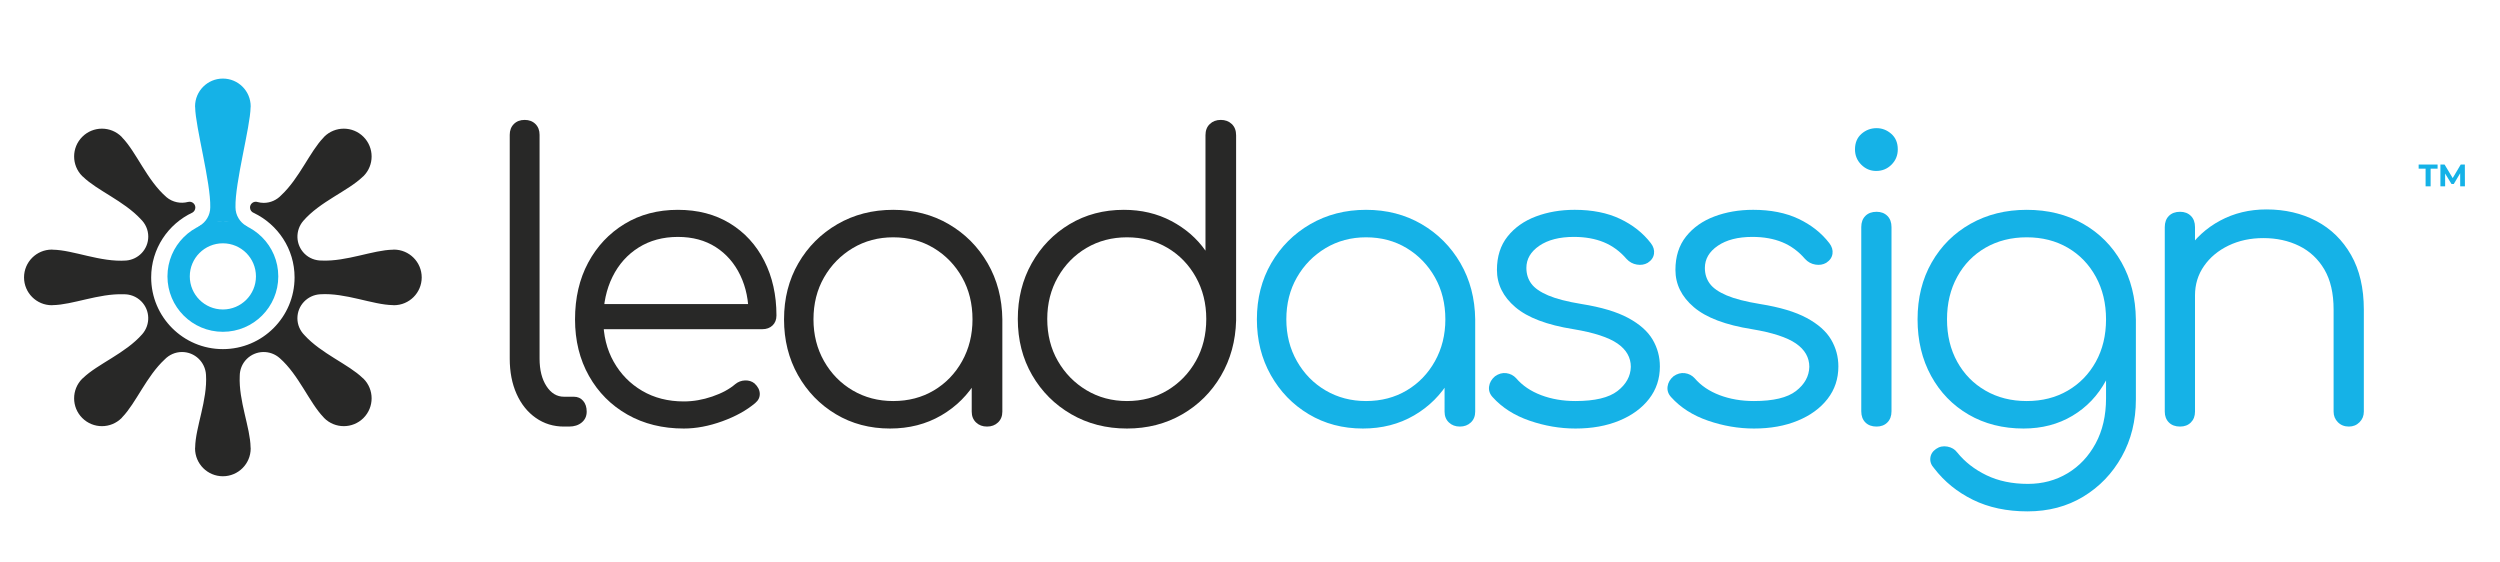 <?xml version="1.0" encoding="UTF-8"?> <!-- Generator: Adobe Illustrator 24.2.1, SVG Export Plug-In . SVG Version: 6.00 Build 0) --> <svg xmlns="http://www.w3.org/2000/svg" xmlns:xlink="http://www.w3.org/1999/xlink" version="1.1" id="Layer_1" x="0px" y="0px" viewBox="0 0 800 179.759" xml:space="preserve"> <g> <g> </g> <g> <path fill="#282827" d="M180.454,136.501c-3.351,0-6.345-0.921-8.983-2.764c-2.639-1.842-4.692-4.397-6.157-7.665 c-1.467-3.267-2.199-7.036-2.199-11.308V43.145c0-1.423,0.439-2.576,1.319-3.455c0.879-0.879,2.03-1.319,3.455-1.319 c1.423,0,2.576,0.44,3.455,1.319c0.88,0.879,1.319,2.032,1.319,3.455v71.619c0,3.603,0.732,6.534,2.199,8.795 c1.465,2.261,3.33,3.392,5.591,3.392h3.141c1.257,0,2.262,0.44,3.016,1.319c0.754,0.88,1.131,2.032,1.131,3.456 c0,1.425-0.524,2.576-1.57,3.455c-1.048,0.879-2.409,1.319-4.083,1.319H180.454z"></path> <path fill="#282827" d="M218.813,137.129c-6.785,0-12.796-1.486-18.03-4.46c-5.236-2.973-9.341-7.099-12.313-12.376 c-2.975-5.277-4.46-11.308-4.46-18.093c0-6.868,1.402-12.92,4.209-18.156c2.806-5.234,6.679-9.36,11.623-12.376 c4.941-3.016,10.637-4.523,17.088-4.523c6.365,0,11.915,1.445,16.648,4.335c4.731,2.89,8.396,6.891,10.994,11.999 c2.595,5.11,3.895,10.932,3.895,17.465c0,1.341-0.42,2.409-1.256,3.204c-0.838,0.797-1.928,1.194-3.267,1.194h-53.399v-8.042 h54.405l-5.403,3.895c0.083-4.857-0.797-9.213-2.639-13.067c-1.843-3.852-4.46-6.867-7.853-9.046 c-3.392-2.177-7.435-3.267-12.125-3.267c-4.775,0-8.964,1.131-12.565,3.392c-3.603,2.262-6.388,5.383-8.355,9.361 c-1.969,3.979-2.953,8.524-2.953,13.633c0,5.11,1.109,9.633,3.33,13.57c2.219,3.938,5.256,7.036,9.109,9.298 c3.852,2.261,8.292,3.392,13.318,3.392c3.016,0,6.051-0.522,9.109-1.57c3.057-1.046,5.507-2.366,7.351-3.958 c0.921-0.754,1.967-1.15,3.141-1.194c1.172-0.041,2.177,0.273,3.016,0.942c1.087,1.005,1.653,2.095,1.696,3.267 c0.041,1.174-0.44,2.179-1.445,3.016c-2.764,2.346-6.282,4.293-10.554,5.842C226.854,136.355,222.75,137.129,218.813,137.129z"></path> <path fill="#282827" d="M284.815,137.129c-6.451,0-12.231-1.527-17.339-4.586c-5.11-3.057-9.152-7.225-12.125-12.501 c-2.975-5.277-4.46-11.224-4.46-17.842c0-6.701,1.527-12.69,4.586-17.968c3.057-5.277,7.225-9.443,12.502-12.501 c5.277-3.057,11.224-4.586,17.842-4.586c6.616,0,12.543,1.529,17.779,4.586c5.234,3.059,9.38,7.225,12.439,12.501 c3.057,5.277,4.627,11.267,4.712,17.968l-3.895,3.015c0,6.031-1.404,11.456-4.209,16.271c-2.807,4.818-6.618,8.628-11.434,11.434 C296.394,135.727,290.929,137.129,284.815,137.129z M285.82,128.334c4.857,0,9.192-1.131,13.004-3.393 c3.811-2.262,6.826-5.381,9.046-9.36c2.218-3.978,3.33-8.438,3.33-13.381c0-5.026-1.111-9.506-3.33-13.444 c-2.22-3.936-5.236-7.056-9.046-9.361c-3.812-2.303-8.147-3.455-13.004-3.455c-4.775,0-9.09,1.152-12.942,3.455 c-3.854,2.305-6.91,5.425-9.172,9.361c-2.262,3.938-3.393,8.418-3.393,13.444c0,4.943,1.131,9.404,3.393,13.381 c2.262,3.979,5.318,7.099,9.172,9.36C276.73,127.203,281.045,128.334,285.82,128.334z M315.85,136.501 c-1.425,0-2.597-0.44-3.518-1.319c-0.923-0.879-1.382-2.03-1.382-3.455V110.24l2.388-9.926l7.413,1.885v29.527 c0,1.425-0.461,2.576-1.382,3.455C318.445,136.061,317.273,136.501,315.85,136.501z"></path> <path fill="#282827" d="M360.628,137.129c-6.618,0-12.565-1.527-17.842-4.586c-5.277-3.057-9.445-7.225-12.502-12.501 c-3.059-5.277-4.586-11.265-4.586-17.968c0-6.616,1.486-12.564,4.46-17.842c2.972-5.277,7.015-9.443,12.125-12.501 c5.108-3.057,10.888-4.586,17.339-4.586c5.611,0,10.68,1.194,15.203,3.581c4.523,2.387,8.167,5.55,10.931,9.486v-36.94 c0-1.508,0.459-2.702,1.382-3.581c0.921-0.879,2.093-1.319,3.518-1.319c1.423,0,2.595,0.44,3.518,1.319 c0.921,0.879,1.382,2.073,1.382,3.581v59.305c-0.169,6.533-1.781,12.419-4.837,17.653c-3.059,5.236-7.205,9.36-12.439,12.376 C373.046,135.621,367.162,137.129,360.628,137.129z M360.628,128.334c4.857,0,9.192-1.15,13.004-3.455 c3.811-2.303,6.826-5.423,9.046-9.361c2.218-3.937,3.33-8.418,3.33-13.444c0-4.941-1.111-9.402-3.33-13.381 c-2.22-3.978-5.236-7.099-9.046-9.36c-3.812-2.262-8.147-3.393-13.004-3.393c-4.775,0-9.09,1.131-12.942,3.393 c-3.854,2.262-6.91,5.383-9.172,9.36c-2.262,3.979-3.393,8.44-3.393,13.381c0,5.026,1.131,9.508,3.393,13.444 c2.262,3.938,5.318,7.058,9.172,9.361C351.539,127.183,355.854,128.334,360.628,128.334z"></path> <path fill="#15B2E7" d="M436.127,137.129c-6.451,0-12.23-1.527-17.338-4.586c-5.111-3.057-9.152-7.225-12.125-12.501 c-2.975-5.277-4.461-11.224-4.461-17.842c0-6.701,1.527-12.69,4.586-17.968c3.057-5.277,7.225-9.443,12.502-12.501 c5.277-3.057,11.225-4.586,17.842-4.586c6.615,0,12.543,1.529,17.779,4.586c5.234,3.059,9.379,7.225,12.439,12.501 c3.057,5.277,4.627,11.267,4.711,17.968l-3.895,3.015c0,6.031-1.404,11.456-4.209,16.271c-2.809,4.818-6.619,8.628-11.436,11.434 C447.707,135.727,442.24,137.129,436.127,137.129z M437.133,128.334c4.857,0,9.191-1.131,13.004-3.393 c3.811-2.262,6.826-5.381,9.047-9.36c2.219-3.978,3.33-8.438,3.33-13.381c0-5.026-1.111-9.506-3.33-13.444 c-2.221-3.936-5.236-7.056-9.047-9.361c-3.812-2.303-8.146-3.455-13.004-3.455c-4.775,0-9.09,1.152-12.941,3.455 c-3.854,2.305-6.91,5.425-9.172,9.361c-2.262,3.938-3.393,8.418-3.393,13.444c0,4.943,1.131,9.404,3.393,13.381 c2.262,3.979,5.318,7.099,9.172,9.36C428.043,127.203,432.357,128.334,437.133,128.334z M467.162,136.501 c-1.426,0-2.598-0.44-3.518-1.319c-0.924-0.879-1.383-2.03-1.383-3.455V110.24l2.387-9.926l7.414,1.885v29.527 c0,1.425-0.461,2.576-1.383,3.455S468.586,136.501,467.162,136.501z"></path> <path fill="#15B2E7" d="M504.15,137.129c-4.943,0-9.844-0.836-14.7-2.513c-4.859-1.674-8.796-4.188-11.812-7.539 c-0.923-1.005-1.3-2.136-1.131-3.393c0.167-1.256,0.796-2.344,1.885-3.267c1.172-0.836,2.388-1.172,3.644-1.005 c1.257,0.169,2.304,0.712,3.142,1.633c2.011,2.346,4.669,4.146,7.979,5.403c3.308,1.256,6.974,1.885,10.994,1.885 c6.198,0,10.68-1.068,13.444-3.204c2.764-2.136,4.188-4.711,4.271-7.727c0-3.016-1.425-5.507-4.271-7.476 c-2.849-1.967-7.539-3.497-14.072-4.586c-8.462-1.339-14.66-3.685-18.596-7.036c-3.938-3.35-5.905-7.329-5.905-11.937 c0-4.272,1.131-7.832,3.392-10.68c2.262-2.847,5.277-4.982,9.047-6.408c3.77-1.423,7.916-2.136,12.439-2.136 c5.61,0,10.448,0.964,14.512,2.89c4.062,1.928,7.351,4.523,9.863,7.79c0.836,1.089,1.172,2.22,1.005,3.393 c-0.169,1.174-0.838,2.136-2.01,2.89c-1.006,0.587-2.158,0.775-3.455,0.565c-1.3-0.208-2.409-0.817-3.33-1.822 c-2.095-2.429-4.523-4.209-7.287-5.34c-2.765-1.131-5.949-1.696-9.55-1.696c-4.607,0-8.292,0.942-11.057,2.827 c-2.764,1.885-4.146,4.252-4.146,7.099c0,1.928,0.522,3.603,1.571,5.026c1.046,1.425,2.847,2.682,5.402,3.77 c2.554,1.089,6.135,2.01,10.743,2.764c6.282,1.005,11.245,2.493,14.889,4.46c3.644,1.969,6.239,4.272,7.79,6.911 c1.549,2.639,2.324,5.509,2.324,8.606c0,3.938-1.152,7.394-3.455,10.366c-2.305,2.974-5.487,5.299-9.549,6.973 C514.096,136.293,509.428,137.129,504.15,137.129z"></path> <path fill="#15B2E7" d="M561.268,137.129c-4.943,0-9.844-0.836-14.7-2.513c-4.859-1.674-8.796-4.188-11.812-7.539 c-0.923-1.005-1.3-2.136-1.131-3.393c0.167-1.256,0.796-2.344,1.885-3.267c1.172-0.836,2.388-1.172,3.644-1.005 c1.257,0.169,2.304,0.712,3.142,1.633c2.011,2.346,4.669,4.146,7.979,5.403c3.308,1.256,6.974,1.885,10.994,1.885 c6.198,0,10.68-1.068,13.444-3.204c2.764-2.136,4.188-4.711,4.271-7.727c0-3.016-1.425-5.507-4.271-7.476 c-2.849-1.967-7.539-3.497-14.072-4.586c-8.462-1.339-14.66-3.685-18.596-7.036c-3.938-3.35-5.905-7.329-5.905-11.937 c0-4.272,1.131-7.832,3.392-10.68c2.262-2.847,5.277-4.982,9.047-6.408c3.77-1.423,7.916-2.136,12.439-2.136 c5.61,0,10.448,0.964,14.512,2.89c4.062,1.928,7.351,4.523,9.863,7.79c0.836,1.089,1.172,2.22,1.005,3.393 c-0.169,1.174-0.838,2.136-2.01,2.89c-1.006,0.587-2.158,0.775-3.455,0.565c-1.3-0.208-2.409-0.817-3.33-1.822 c-2.095-2.429-4.523-4.209-7.287-5.34c-2.765-1.131-5.949-1.696-9.55-1.696c-4.607,0-8.292,0.942-11.057,2.827 c-2.764,1.885-4.146,4.252-4.146,7.099c0,1.928,0.522,3.603,1.571,5.026c1.046,1.425,2.847,2.682,5.402,3.77 c2.554,1.089,6.135,2.01,10.743,2.764c6.282,1.005,11.245,2.493,14.889,4.46c3.644,1.969,6.239,4.272,7.79,6.911 c1.549,2.639,2.324,5.509,2.324,8.606c0,3.938-1.152,7.394-3.455,10.366c-2.305,2.974-5.487,5.299-9.549,6.973 C571.213,136.293,566.545,137.129,561.268,137.129z"></path> <path fill="#15B2E7" d="M600.38,54.705c-1.843,0-3.436-0.669-4.774-2.01c-1.341-1.339-2.01-2.972-2.01-4.9 c0-2.093,0.69-3.748,2.072-4.963c1.383-1.213,2.994-1.822,4.838-1.822c1.759,0,3.33,0.608,4.712,1.822 c1.382,1.215,2.073,2.87,2.073,4.963c0,1.928-0.672,3.562-2.011,4.9C603.939,54.035,602.306,54.705,600.38,54.705z M600.506,136.501c-1.508,0-2.701-0.44-3.581-1.319s-1.319-2.073-1.319-3.581V72.672c0-1.508,0.439-2.702,1.319-3.581 s2.073-1.319,3.581-1.319c1.423,0,2.576,0.44,3.455,1.319c0.88,0.879,1.319,2.073,1.319,3.581V131.6 c0,1.508-0.439,2.702-1.319,3.581C603.082,136.061,601.929,136.501,600.506,136.501z"></path> <path fill="#15B2E7" d="M647.546,137.129c-6.618,0-12.482-1.486-17.591-4.46c-5.11-2.973-9.109-7.099-11.999-12.376 c-2.89-5.277-4.335-11.308-4.335-18.093c0-6.868,1.508-12.942,4.523-18.219c3.016-5.277,7.162-9.402,12.439-12.376 c5.277-2.972,11.265-4.46,17.967-4.46c6.785,0,12.795,1.488,18.03,4.46c5.234,2.975,9.34,7.099,12.313,12.376 c2.973,5.277,4.502,11.351,4.586,18.219l-5.653,3.015c0,6.2-1.3,11.707-3.896,16.522c-2.598,4.818-6.178,8.587-10.743,11.309 C658.622,135.768,653.408,137.129,647.546,137.129z M648.803,163.64c-6.618,0-12.439-1.236-17.465-3.707 c-5.026-2.471-9.173-5.842-12.439-10.114c-0.923-1.005-1.319-2.095-1.193-3.267c0.126-1.174,0.732-2.136,1.821-2.89 c1.088-0.753,2.304-1.005,3.645-0.753c1.339,0.251,2.387,0.879,3.141,1.884c2.429,3.016,5.548,5.444,9.361,7.288 c3.811,1.842,8.229,2.764,13.255,2.764c4.69,0,8.921-1.131,12.69-3.393c3.77-2.261,6.764-5.446,8.984-9.549 c2.218-4.105,3.329-8.921,3.329-14.449v-19.099l3.644-7.287l5.905,1.131v25.632c0,6.785-1.508,12.878-4.522,18.281 c-3.016,5.402-7.121,9.676-12.313,12.816C661.449,162.069,655.503,163.64,648.803,163.64z M648.551,128.334 c4.941,0,9.317-1.109,13.131-3.33c3.811-2.218,6.804-5.297,8.983-9.235c2.177-3.937,3.267-8.46,3.267-13.57 c0-5.108-1.09-9.653-3.267-13.633c-2.18-3.978-5.173-7.078-8.983-9.298c-3.813-2.218-8.189-3.33-13.131-3.33 c-4.943,0-9.341,1.111-13.192,3.33c-3.854,2.22-6.869,5.32-9.047,9.298c-2.179,3.979-3.267,8.524-3.267,13.633 c0,5.11,1.088,9.633,3.267,13.57c2.178,3.938,5.193,7.017,9.047,9.235C639.21,127.224,643.607,128.334,648.551,128.334z"></path> <path fill="#15B2E7" d="M697.626,136.501c-1.508,0-2.701-0.44-3.58-1.319c-0.88-0.879-1.319-2.03-1.319-3.455V72.672 c0-1.508,0.439-2.702,1.319-3.581c0.879-0.879,2.072-1.319,3.58-1.319c1.424,0,2.576,0.44,3.456,1.319 c0.879,0.879,1.319,2.073,1.319,3.581v59.054c0,1.425-0.44,2.576-1.319,3.455C700.202,136.061,699.05,136.501,697.626,136.501z M751.654,136.501c-1.426,0-2.598-0.459-3.519-1.382c-0.922-0.92-1.382-2.051-1.382-3.392V99.058 c0-5.193-0.985-9.465-2.952-12.816c-1.97-3.35-4.649-5.862-8.042-7.539c-3.393-1.675-7.225-2.513-11.496-2.513 c-4.105,0-7.812,0.797-11.12,2.387c-3.31,1.592-5.927,3.769-7.853,6.534c-1.928,2.764-2.89,5.905-2.89,9.423h-6.911 c0.167-5.277,1.591-9.989,4.272-14.135c2.68-4.146,6.238-7.413,10.68-9.8c4.438-2.387,9.38-3.581,14.826-3.581 c5.946,0,11.265,1.237,15.957,3.707c4.69,2.472,8.396,6.094,11.12,10.869c2.721,4.774,4.083,10.597,4.083,17.465v32.668 c0,1.341-0.461,2.472-1.382,3.392C754.124,136.041,752.993,136.501,751.654,136.501z"></path> </g> <g> <g> <path fill="#15B2E7" d="M71.319,70.712c-9.793,0-17.733,7.939-17.733,17.733c0,9.793,7.939,17.733,17.733,17.733 c9.793,0,17.733-7.939,17.733-17.733C89.051,78.651,81.112,70.712,71.319,70.712z M71.319,99.032 c-5.847,0-10.587-4.74-10.587-10.587c0-5.847,4.74-10.587,10.587-10.587s10.587,4.74,10.587,10.587 C81.906,94.292,77.166,99.032,71.319,99.032z"></path> </g> <g> <path fill="#282827" d="M126.046,79.871c-0.11,0-0.213,0.028-0.322,0.032c-6.337,0.093-14.781,3.816-22.782,3.474 c-1.995,0.015-3.995-0.703-5.518-2.226c-2.873-2.873-2.978-7.426-0.383-10.463c5.37-6.196,14.344-9.578,19.017-14.113 c0.081-0.075,0.175-0.128,0.253-0.207c3.476-3.476,3.476-9.112,0-12.588c-3.476-3.476-9.112-3.476-12.588,0 c-0.078,0.078-0.13,0.171-0.205,0.251c-4.376,4.507-7.699,12.994-13.502,18.417l0,0c-1.411,1.512-3.405,2.47-5.636,2.47 c-0.676,0-1.325-0.1-1.947-0.264l0,0c-0.182-0.06-0.376-0.096-0.578-0.096c-1.022,0-1.851,0.829-1.851,1.851 c0,0.791,0.501,1.455,1.2,1.719c7.707,3.699,13.059,11.524,13.059,20.644c0,12.672-10.272,22.944-22.944,22.944 s-22.944-10.272-22.944-22.944c0-9.191,5.419-17.093,13.223-20.756l0,0c0.544-0.322,0.911-0.929,0.911-1.608 c0-1.022-0.828-1.851-1.85-1.851c-0.161,0-0.32,0.018-0.469,0.057l0,0c-2.365,0.625-4.96,0.129-6.936-1.537 c0.001-0.001,0.003-0.003,0.005-0.005c-6.22-5.376-9.599-14.368-14.139-19.043c-0.075-0.08-0.127-0.173-0.205-0.251 c-3.476-3.476-9.112-3.477-12.588,0c-3.476,3.476-3.476,9.112,0,12.588c0.079,0.079,0.173,0.132,0.253,0.207 c4.51,4.378,12.998,7.705,18.415,13.501c-0.002,0.003-0.004,0.005-0.006,0.008c1.504,1.41,2.456,3.4,2.456,5.624 c0,4.042-3.114,7.322-7.068,7.663c0,0,0,0,0,0c-8.2,0.597-16.947-3.372-23.463-3.468c-0.11-0.004-0.212-0.032-0.322-0.032 c-4.916,0-8.901,3.985-8.901,8.901c0,4.916,3.985,8.901,8.901,8.901c0.112,0,0.215-0.029,0.325-0.033 c6.287-0.094,14.644-3.745,22.574-3.475c0,0.001,0,0.002,0,0.003c2.055-0.062,4.13,0.673,5.699,2.242 c2.886,2.886,2.981,7.47,0.347,10.507c-5.385,6.164-14.307,9.536-18.96,14.054c-0.08,0.075-0.173,0.127-0.251,0.205 c-3.476,3.476-3.476,9.112,0,12.588c3.476,3.476,9.112,3.476,12.588,0c0.079-0.079,0.132-0.172,0.207-0.253 c4.401-4.534,7.738-13.092,13.591-18.504c1.404-1.446,3.347-2.364,5.522-2.364c4.118,0,7.452,3.229,7.685,7.288 c0.513,8.137-3.375,16.787-3.47,23.246c-0.004,0.109-0.033,0.212-0.033,0.322c0,4.916,3.985,8.901,8.901,8.901 c4.916,0,8.901-3.985,8.901-8.901c0-0.112-0.029-0.215-0.033-0.326c-0.095-6.363-3.845-14.849-3.472-22.865 c0.012-1.96,0.726-3.916,2.222-5.412c2.917-2.917,7.57-2.987,10.605-0.267c6.103,5.384,9.474,14.244,13.974,18.88 c0.075,0.081,0.128,0.175,0.207,0.253c3.476,3.476,9.112,3.476,12.588,0c3.476-3.476,3.476-9.112,0-12.588 c-0.078-0.078-0.171-0.13-0.251-0.205c-4.566-4.433-13.224-7.778-18.636-13.724c-1.377-1.394-2.255-3.28-2.255-5.394 c0-4.104,3.207-7.427,7.247-7.681c8.143-0.537,16.825,3.372,23.305,3.468c0.11,0.004,0.214,0.033,0.325,0.033 c4.916,0,8.902-3.985,8.902-8.901C134.948,83.856,130.963,79.871,126.046,79.871z"></path> </g> <g> <path fill="#15B2E7" d="M80.22,34.045c0-4.916-3.985-8.901-8.901-8.901l0,0.011v-0.011c-4.916,0-8.901,3.985-8.901,8.901 c0,0.11,0.028,0.213,0.033,0.322c0.091,6.226,5.03,24.087,4.831,31.963c0,2.555-1.396,4.762-3.452,5.966 c-0.251,0.23-0.521,0.412-0.833,0.489c2.585-0.174,5.537-1.91,8.315-2.048c2.78,0.138,5.745,1.874,8.33,2.048 c-0.312-0.077-0.582-0.259-0.833-0.489c-2.056-1.204-3.452-3.411-3.452-5.966c-0.199-7.876,4.739-25.737,4.83-31.963 C80.192,34.258,80.22,34.155,80.22,34.045z"></path> </g> </g> </g> <g> <path fill="#15B2E7" d="M776.194,53.971h-2.227v-1.312h6.063v1.312h-2.227v5.646h-1.61V53.971z"></path> <path fill="#15B2E7" d="M787.265,59.617l-0.011-4.175l-2.047,3.439h-0.726l-2.038-3.35v4.085h-1.511v-6.958h1.332l2.604,4.324 l2.564-4.324h1.321l0.021,6.958H787.265z"></path> </g> <g> </g> <g> </g> <g> </g> <g> </g> <g> </g> <g> </g> </svg> 